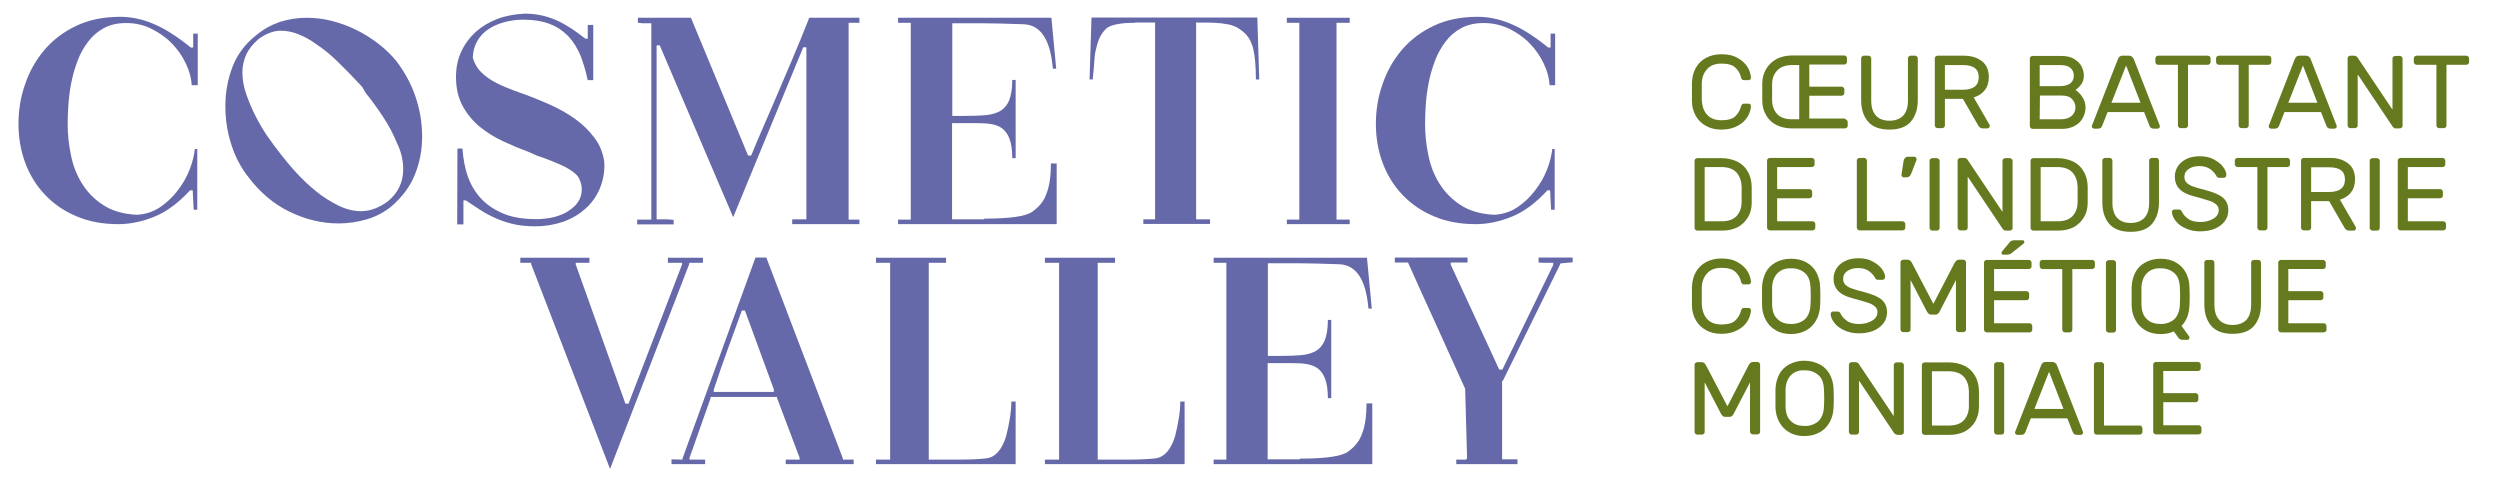 <?xml version="1.0" encoding="utf-8"?>
<!-- Generator: Adobe Illustrator 27.2.0, SVG Export Plug-In . SVG Version: 6.00 Build 0)  -->
<svg version="1.1" id="Calque_1" xmlns="http://www.w3.org/2000/svg" xmlns:xlink="http://www.w3.org/1999/xlink" x="0px" y="0px"
	 viewBox="0 0 1041.7 202" style="enable-background:new 0 0 1041.7 202;" xml:space="preserve">
<style type="text/css">
	.st0{enable-background:new    ;}
	.st1{fill:#657A1F;}
	.st2{clip-path:url(#SVGID_00000147938650490328490090000016932300374028978818_);}
	.st3{fill:#6669A9;}
	.st4{clip-path:url(#SVGID_00000081630568999199621100000009032721403566272408_);}
</style>
<g class="st0">
	<path class="st1" d="M711.4,47.9c1.4,1.5,3.4,2.2,5.9,2.2c2.6,0,4.5-0.5,5.7-1.6c1.2-1.1,2-2.5,2.5-4.3c0.1-0.3,0.2-0.5,0.4-0.7
		c0.2-0.2,0.5-0.3,0.7-0.3h2c0.3,0,0.5,0.1,0.7,0.3c0.2,0.2,0.3,0.4,0.3,0.7c-0.1,1.4-0.5,2.9-1.4,4.4s-2.2,2.8-4.1,3.8
		c-1.8,1-4.1,1.6-6.8,1.6c-2.5,0-4.6-0.5-6.4-1.5c-1.8-1-3.3-2.4-4.3-4.2c-1-1.8-1.6-3.8-1.6-6.1c0-0.9,0-2.2,0-3.9c0-1.7,0-3,0-3.9
		c0.1-2.3,0.6-4.3,1.6-6.1c1-1.8,2.4-3.2,4.3-4.2c1.8-1,4-1.5,6.4-1.5c2.7,0,5,0.5,6.8,1.6c1.8,1,3.2,2.3,4.1,3.8s1.3,3,1.4,4.4
		c0,0.3-0.1,0.5-0.3,0.7c-0.2,0.2-0.4,0.3-0.7,0.3h-2c-0.3,0-0.5-0.1-0.7-0.3c-0.2-0.2-0.4-0.4-0.4-0.7c-0.4-1.7-1.2-3.2-2.5-4.3
		c-1.2-1.1-3.1-1.6-5.7-1.6c-2.5,0-4.5,0.7-5.9,2.2s-2.2,3.4-2.3,5.9c0,0.9,0,2.1,0,3.6s0,2.8,0,3.6C709.3,44.5,710,46.4,711.4,47.9
		z"/>
	<path class="st1" d="M769.5,50c0.2,0.2,0.4,0.5,0.4,0.8v1.6c0,0.3-0.1,0.6-0.4,0.8c-0.2,0.2-0.5,0.3-0.8,0.3h-22.1
		c-2.4,0-4.5-0.5-6.4-1.4c-1.8-0.9-3.3-2.3-4.3-4.1c-1.1-1.8-1.6-3.9-1.6-6.3v-3.4v-3.4c0-2.4,0.6-4.5,1.7-6.3s2.6-3.1,4.4-4.1
		c1.9-0.9,4-1.4,6.5-1.4h21.5c0.3,0,0.6,0.1,0.8,0.3c0.2,0.2,0.4,0.5,0.4,0.8v1.6c0,0.3-0.1,0.6-0.4,0.8c-0.2,0.2-0.5,0.3-0.8,0.3
		h-14.5v9.2h13.4c0.3,0,0.6,0.1,0.8,0.3c0.2,0.2,0.4,0.5,0.4,0.8v1.6c0,0.3-0.1,0.6-0.4,0.8s-0.5,0.3-0.8,0.3h-13.4v9.5h14.7
		C769,49.7,769.3,49.8,769.5,50z M740.4,47.4c1.3,1.5,3.4,2.3,6.3,2.3h3V27.1h-2.8c-2.9,0-5.1,0.8-6.4,2.3c-1.4,1.5-2.1,3.4-2.1,5.8
		v3.2v3.2C738.4,44,739.1,45.9,740.4,47.4z"/>
	<path class="st1" d="M798.7,23.5c0.2,0.2,0.4,0.5,0.4,0.8v17.4c0,3.8-1,6.7-2.9,9c-1.9,2.2-4.9,3.3-8.9,3.3s-7-1.1-8.9-3.3
		c-1.9-2.2-2.9-5.2-2.9-9V24.3c0-0.3,0.1-0.6,0.4-0.8c0.2-0.2,0.5-0.3,0.8-0.3h1.8c0.3,0,0.6,0.1,0.8,0.3c0.2,0.2,0.4,0.5,0.4,0.8
		v17.6c0,2.8,0.7,4.9,2,6.3c1.3,1.4,3.2,2.1,5.6,2.1s4.3-0.7,5.7-2.1c1.3-1.4,2-3.5,2-6.3V24.3c0-0.3,0.1-0.6,0.4-0.8
		c0.2-0.2,0.5-0.3,0.8-0.3h1.8C798.2,23.2,798.4,23.3,798.7,23.5z"/>
	<path class="st1" d="M825.7,25.4c2,1.5,3,3.7,3,6.7c0,2.3-0.6,4.1-1.7,5.5s-2.7,2.4-4.6,3L829,52c0.1,0.2,0.1,0.3,0.1,0.5
		c0,0.3-0.1,0.5-0.3,0.7c-0.2,0.2-0.4,0.3-0.7,0.3h-1.9c-0.8,0-1.4-0.4-1.9-1.2l-6.4-11.1h-7.5v11.1c0,0.3-0.1,0.6-0.4,0.8
		c-0.2,0.2-0.5,0.3-0.8,0.3h-1.8c-0.3,0-0.6-0.1-0.8-0.3c-0.2-0.2-0.4-0.5-0.4-0.8v-28c0-0.3,0.1-0.6,0.4-0.8
		c0.2-0.2,0.5-0.3,0.8-0.3H818C821.2,23.2,823.7,23.9,825.7,25.4z M817.9,37.4c4.4,0,6.6-1.8,6.6-5.2c0-1.8-0.6-3.1-1.7-3.9
		c-1.1-0.8-2.8-1.2-5-1.2h-7.4v10.3L817.9,37.4L817.9,37.4z"/>
</g>
<g class="st0">
	<path class="st1" d="M845.8,24.4c0-0.3,0.1-0.6,0.4-0.8c0.2-0.2,0.5-0.3,0.8-0.3h11.7c2.3,0,4.2,0.4,5.6,1.3s2.5,1.9,3.1,3.2
		c0.6,1.2,0.9,2.5,0.9,3.6c0,1.6-0.4,2.9-1.2,3.9c-0.8,1-1.6,1.7-2.3,2.2c1.2,0.8,2.2,1.8,3,3.1s1.2,2.7,1.2,4.2s-0.4,2.9-1.1,4.3
		s-1.8,2.4-3.3,3.3c-1.5,0.8-3.2,1.3-5.2,1.3H847c-0.3,0-0.6-0.1-0.8-0.3c-0.2-0.2-0.4-0.5-0.4-0.8L845.8,24.4L845.8,24.4z
		 M849.9,35.9h8.3c1.9,0,3.4-0.4,4.4-1.1c1-0.8,1.5-1.8,1.5-3.3c0-1.4-0.5-2.5-1.5-3.3s-2.5-1.1-4.4-1.1h-8.3L849.9,35.9L849.9,35.9
		z M849.9,49.7h8.9c1.9,0,3.3-0.5,4.4-1.4c1-0.9,1.6-2.1,1.6-3.5s-0.5-2.6-1.5-3.6s-2.5-1.4-4.4-1.4H850L849.9,49.7L849.9,49.7z"/>
</g>
<g class="st0">
	<path class="st1" d="M878.2,46.7l-2.3,5.8c-0.3,0.7-0.8,1.1-1.7,1.1h-1.6c-0.3,0-0.5-0.1-0.7-0.3c-0.2-0.2-0.3-0.4-0.3-0.7
		c0-0.1,0.1-0.3,0.2-0.6l10.7-27.4c0.4-1,1-1.4,2-1.4h2.6c0.9,0,1.6,0.5,2,1.4L899.8,52c0.1,0.3,0.2,0.5,0.2,0.6
		c0,0.3-0.1,0.5-0.3,0.7c-0.2,0.2-0.4,0.3-0.7,0.3h-1.6c-0.9,0-1.4-0.4-1.7-1.1l-2.3-5.8H878.2z M891.9,42.8l-6-15.5l-6.1,15.5
		H891.9z"/>
</g>
<g class="st0">
	<path class="st1" d="M920.7,23.5c0.2,0.2,0.4,0.5,0.4,0.8v1.6c0,0.3-0.1,0.6-0.4,0.8c-0.2,0.2-0.5,0.3-0.8,0.3h-8.2v25.3
		c0,0.3-0.1,0.6-0.4,0.8c-0.2,0.2-0.5,0.3-0.8,0.3h-1.8c-0.3,0-0.6-0.1-0.8-0.3c-0.2-0.2-0.4-0.5-0.4-0.8V27h-8.2
		c-0.3,0-0.6-0.1-0.8-0.3c-0.2-0.2-0.4-0.5-0.4-0.8v-1.6c0-0.3,0.1-0.6,0.4-0.8c0.2-0.2,0.5-0.3,0.8-0.3h20.6
		C920.2,23.2,920.4,23.3,920.7,23.5z"/>
</g>
<g class="st0">
	<path class="st1" d="M946,23.5c0.2,0.2,0.4,0.5,0.4,0.8v1.6c0,0.3-0.1,0.6-0.4,0.8c-0.2,0.2-0.5,0.3-0.8,0.3H937v25.3
		c0,0.3-0.1,0.6-0.4,0.8c-0.2,0.2-0.5,0.3-0.8,0.3H934c-0.3,0-0.6-0.1-0.8-0.3c-0.2-0.2-0.4-0.5-0.4-0.8V27h-8.2
		c-0.3,0-0.6-0.1-0.8-0.3c-0.2-0.2-0.4-0.5-0.4-0.8v-1.6c0-0.3,0.1-0.6,0.4-0.8c0.2-0.2,0.5-0.3,0.8-0.3h20.6
		C945.5,23.2,945.8,23.3,946,23.5z"/>
</g>
<g class="st0">
	<path class="st1" d="M951.9,46.7l-2.3,5.8c-0.3,0.7-0.8,1.1-1.7,1.1h-1.6c-0.3,0-0.5-0.1-0.7-0.3c-0.2-0.2-0.3-0.4-0.3-0.7
		c0-0.1,0.1-0.3,0.2-0.6l10.7-27.4c0.4-1,1-1.4,2-1.4h2.6c0.9,0,1.6,0.5,2,1.4L973.5,52c0.1,0.3,0.2,0.5,0.2,0.6
		c0,0.3-0.1,0.5-0.3,0.7c-0.2,0.2-0.4,0.3-0.7,0.3h-1.6c-0.9,0-1.4-0.4-1.7-1.1l-2.3-5.8H951.9z M965.6,42.8l-6-15.5l-6.1,15.5
		H965.6z"/>
	<path class="st1" d="M997.4,53.2c-0.3-0.2-0.5-0.5-0.8-1L982.4,31v21.3c0,0.3-0.1,0.6-0.4,0.8c-0.2,0.2-0.5,0.3-0.8,0.3h-1.8
		c-0.3,0-0.6-0.1-0.8-0.3c-0.2-0.2-0.4-0.5-0.4-0.8v-28c0-0.3,0.1-0.6,0.4-0.8c0.2-0.2,0.5-0.3,0.8-0.3h1.5c0.4,0,0.7,0.1,1,0.3
		c0.3,0.2,0.5,0.5,0.8,1l14.2,21.2V24.4c0-0.3,0.1-0.6,0.4-0.8c0.2-0.2,0.5-0.3,0.8-0.3h1.8c0.3,0,0.6,0.1,0.8,0.3
		c0.2,0.2,0.4,0.5,0.4,0.8v28c0,0.3-0.1,0.6-0.4,0.8c-0.2,0.2-0.5,0.3-0.8,0.3h-1.5C998,53.6,997.7,53.5,997.4,53.2z"/>
	<path class="st1" d="M1028.4,23.5c0.2,0.2,0.4,0.5,0.4,0.8v1.6c0,0.3-0.1,0.6-0.4,0.8c-0.2,0.2-0.5,0.3-0.8,0.3h-8.2v25.3
		c0,0.3-0.1,0.6-0.4,0.8c-0.2,0.2-0.5,0.3-0.8,0.3h-1.8c-0.3,0-0.6-0.1-0.8-0.3c-0.2-0.2-0.4-0.5-0.4-0.8V27h-8.2
		c-0.3,0-0.6-0.1-0.8-0.3c-0.2-0.2-0.4-0.5-0.4-0.8v-1.6c0-0.3,0.1-0.6,0.4-0.8c0.2-0.2,0.5-0.3,0.8-0.3h20.6
		C1027.9,23.2,1028.2,23.3,1028.4,23.5z"/>
</g>
<g class="st0">
	<path class="st1" d="M728.3,90.6c-1.1,1.8-2.5,3.1-4.3,4.1c-1.8,0.9-4,1.4-6.4,1.4h-10.3c-0.3,0-0.6-0.1-0.8-0.3
		c-0.2-0.2-0.4-0.5-0.4-0.8V67c0-0.3,0.1-0.6,0.4-0.8c0.2-0.2,0.5-0.3,0.8-0.3h10c2.4,0,4.6,0.5,6.5,1.4s3.4,2.3,4.4,4.1
		c1.1,1.8,1.6,3.9,1.7,6.3c0,0.9,0,2,0,3.4s0,2.6,0,3.4C729.9,86.7,729.4,88.8,728.3,90.6z M710.3,69.6v22.6h7.1
		c2.9,0,5-0.8,6.3-2.3c1.3-1.5,2-3.4,2-5.8c0-0.9,0-1.9,0-3.2c0-1.3,0-2.3,0-3.2c-0.1-2.3-0.8-4.3-2.1-5.8c-1.4-1.5-3.5-2.3-6.4-2.3
		L710.3,69.6L710.3,69.6z"/>
	<path class="st1" d="M740.5,92.2h14.7c0.3,0,0.6,0.1,0.8,0.3c0.2,0.2,0.4,0.5,0.4,0.8v1.6c0,0.3-0.1,0.6-0.4,0.8
		c-0.2,0.2-0.5,0.3-0.8,0.3h-17.7c-0.3,0-0.6-0.1-0.8-0.3c-0.2-0.2-0.4-0.5-0.4-0.8v-28c0-0.3,0.1-0.6,0.4-0.8
		c0.2-0.2,0.5-0.3,0.8-0.3h17.4c0.3,0,0.6,0.1,0.8,0.3c0.2,0.2,0.4,0.5,0.4,0.8v1.6c0,0.3-0.1,0.6-0.4,0.8c-0.2,0.2-0.5,0.3-0.8,0.3
		h-14.4v9.2h13.4c0.3,0,0.6,0.1,0.8,0.3c0.2,0.2,0.4,0.5,0.4,0.8v1.6c0,0.3-0.1,0.6-0.4,0.8c-0.2,0.2-0.5,0.3-0.8,0.3h-13.4V92.2z"
		/>
</g>
<g class="st0">
	<path class="st1" d="M793.5,92.5c0.2,0.2,0.4,0.5,0.4,0.8v1.6c0,0.3-0.1,0.6-0.4,0.8c-0.2,0.2-0.5,0.3-0.8,0.3h-17.8
		c-0.3,0-0.6-0.1-0.8-0.3c-0.2-0.2-0.4-0.5-0.4-0.8v-28c0-0.3,0.1-0.6,0.4-0.8c0.2-0.2,0.5-0.3,0.8-0.3h1.8c0.3,0,0.6,0.1,0.8,0.3
		c0.2,0.2,0.4,0.5,0.4,0.8v25.3h14.9C793,92.2,793.3,92.3,793.5,92.5z"/>
</g>
<g class="st0">
	<path class="st1" d="M793.8,65.8c0.3-0.3,0.7-0.5,1.3-0.5h2.5c0.3,0,0.5,0.1,0.7,0.3c0.2,0.2,0.3,0.4,0.3,0.7c0,0.1,0,0.2,0,0.3
		l-2.3,5.9c-0.4,0.9-1,1.4-1.9,1.4h-1.1c-0.3,0-0.5-0.1-0.7-0.3c-0.2-0.2-0.3-0.4-0.3-0.7v-0.1l0.9-5.8
		C793.3,66.5,793.5,66.1,793.8,65.8z"/>
	<path class="st1" d="M804.4,95.8c-0.2-0.2-0.4-0.5-0.4-0.8V67c0-0.3,0.1-0.6,0.4-0.8c0.2-0.2,0.5-0.3,0.8-0.3h1.8
		c0.3,0,0.6,0.1,0.8,0.3c0.2,0.2,0.4,0.5,0.4,0.8v28c0,0.3-0.1,0.6-0.4,0.8c-0.2,0.2-0.5,0.3-0.8,0.3h-1.8
		C804.9,96.1,804.6,96,804.4,95.8z"/>
	<path class="st1" d="M834.9,95.8c-0.3-0.2-0.5-0.5-0.8-1l-14.2-21.2v21.3c0,0.3-0.1,0.6-0.4,0.8c-0.2,0.2-0.5,0.3-0.8,0.3h-1.8
		c-0.3,0-0.6-0.1-0.8-0.3c-0.2-0.2-0.4-0.5-0.4-0.8v-28c0-0.3,0.1-0.6,0.4-0.8c0.2-0.2,0.5-0.3,0.8-0.3h1.5c0.4,0,0.7,0.1,1,0.3
		c0.3,0.2,0.5,0.5,0.8,1l14.2,21.2V67c0-0.3,0.1-0.6,0.4-0.8c0.2-0.2,0.5-0.3,0.8-0.3h1.8c0.3,0,0.6,0.1,0.8,0.3
		c0.2,0.2,0.4,0.5,0.4,0.8v28c0,0.3-0.1,0.6-0.4,0.8c-0.2,0.2-0.5,0.3-0.8,0.3h-1.5C835.5,96.1,835.2,96,834.9,95.8z"/>
	<path class="st1" d="M868.3,90.6c-1.1,1.8-2.5,3.1-4.3,4.1c-1.8,0.9-4,1.4-6.4,1.4h-10.3c-0.3,0-0.6-0.1-0.8-0.3
		c-0.2-0.2-0.4-0.5-0.4-0.8V67c0-0.3,0.1-0.6,0.4-0.8c0.2-0.2,0.5-0.3,0.8-0.3h10c2.4,0,4.6,0.5,6.5,1.4s3.4,2.3,4.4,4.1
		c1.1,1.8,1.6,3.9,1.7,6.3c0,0.9,0,2,0,3.4s0,2.6,0,3.4C869.9,86.7,869.4,88.8,868.3,90.6z M850.3,69.6v22.6h7.1
		c2.9,0,5-0.8,6.3-2.3s2-3.4,2-5.8c0-0.9,0-1.9,0-3.2c0-1.3,0-2.3,0-3.2c-0.1-2.3-0.8-4.3-2.1-5.8c-1.4-1.5-3.5-2.3-6.4-2.3
		L850.3,69.6L850.3,69.6z"/>
	<path class="st1" d="M899.2,66.1c0.2,0.2,0.4,0.5,0.4,0.8v17.4c0,3.8-1,6.7-2.9,9c-1.9,2.2-4.9,3.3-8.9,3.3s-7-1.1-8.9-3.3
		c-1.9-2.2-2.9-5.2-2.9-9V66.9c0-0.3,0.1-0.6,0.4-0.8c0.2-0.2,0.5-0.3,0.8-0.3h1.8c0.3,0,0.6,0.1,0.8,0.3c0.2,0.2,0.4,0.5,0.4,0.8
		v17.6c0,2.8,0.7,4.9,2,6.3s3.2,2.1,5.6,2.1s4.3-0.7,5.7-2.1c1.3-1.4,2-3.5,2-6.3V66.9c0-0.3,0.1-0.6,0.4-0.8
		c0.2-0.2,0.5-0.3,0.8-0.3h1.8C898.7,65.7,899,65.8,899.2,66.1z"/>
</g>
<g class="st0">
	<path class="st1" d="M927.3,73.8c-0.2,0.2-0.4,0.3-0.7,0.3h-1.8c-0.4,0-0.6-0.1-0.8-0.2c-0.2-0.1-0.4-0.4-0.6-0.8
		c-0.5-0.9-1.3-1.8-2.4-2.6s-2.7-1.3-4.6-1.3c-1.8,0-3.2,0.4-4.4,1.2c-1.2,0.8-1.8,1.9-1.8,3.3c0,1,0.3,1.8,0.9,2.4s1.5,1.2,2.7,1.6
		s3,1,5.5,1.6c3.3,0.9,5.7,1.9,7.1,3.2s2.1,3,2.1,5.1c0,1.7-0.5,3.3-1.5,4.6c-1,1.3-2.4,2.4-4.1,3.1s-3.8,1.1-6.2,1.1
		c-2.2,0-4.1-0.4-5.9-1.2c-1.8-0.8-3.2-1.8-4.2-3.1c-1-1.3-1.6-2.5-1.6-3.8c0-0.3,0.1-0.5,0.3-0.7c0.2-0.2,0.4-0.3,0.7-0.3h1.8
		c0.3,0,0.6,0.1,0.8,0.2s0.4,0.4,0.6,0.8c0.5,1,1.3,2,2.6,2.9c1.2,0.9,2.9,1.3,5.1,1.3c2.1,0,3.9-0.5,5.4-1.4s2.2-2.1,2.2-3.6
		c0-1-0.4-1.8-1.2-2.4c-0.8-0.7-1.8-1.2-3.2-1.6c-1.3-0.4-3.3-1-5.9-1.7c-2.8-0.7-4.9-1.8-6.1-3.1c-1.3-1.4-1.9-3.1-1.9-5.1
		c0-1.5,0.4-2.9,1.2-4.2c0.8-1.3,2-2.3,3.5-3.1c1.6-0.8,3.5-1.2,5.7-1.2s4.2,0.4,5.8,1.3c1.7,0.9,3,1.9,3.9,3.1s1.4,2.4,1.4,3.4
		C927.6,73.4,927.5,73.6,927.3,73.8z"/>
</g>
<g class="st0">
	<path class="st1" d="M953.8,66.1c0.2,0.2,0.4,0.5,0.4,0.8v1.6c0,0.3-0.1,0.6-0.4,0.8c-0.2,0.2-0.5,0.3-0.8,0.3h-8.2v25.3
		c0,0.3-0.1,0.6-0.4,0.8c-0.2,0.2-0.5,0.3-0.8,0.3h-1.8c-0.3,0-0.6-0.1-0.8-0.3c-0.2-0.2-0.4-0.5-0.4-0.8V69.6h-8.2
		c-0.3,0-0.6-0.1-0.8-0.3c-0.2-0.2-0.4-0.5-0.4-0.8v-1.6c0-0.3,0.1-0.6,0.4-0.8c0.2-0.2,0.5-0.3,0.8-0.3H953
		C953.3,65.7,953.5,65.8,953.8,66.1z"/>
	<path class="st1" d="M978.3,68c2,1.5,3,3.7,3,6.7c0,2.3-0.6,4.1-1.7,5.5s-2.7,2.4-4.6,3l6.6,11.4c0.1,0.2,0.1,0.3,0.1,0.5
		c0,0.3-0.1,0.5-0.3,0.7c-0.2,0.2-0.4,0.3-0.7,0.3h-1.9c-0.8,0-1.4-0.4-1.9-1.2l-6.4-11.1H963v11.1c0,0.3-0.1,0.6-0.4,0.8
		c-0.2,0.2-0.5,0.3-0.8,0.3H960c-0.3,0-0.6-0.1-0.8-0.3c-0.2-0.2-0.4-0.5-0.4-0.8v-28c0-0.3,0.1-0.6,0.4-0.8
		c0.2-0.2,0.5-0.3,0.8-0.3h10.6C973.7,65.7,976.3,66.5,978.3,68z M970.5,80c4.4,0,6.6-1.8,6.6-5.2c0-1.8-0.6-3.1-1.7-3.9
		s-2.8-1.2-5-1.2H963V80H970.5z"/>
	<path class="st1" d="M987.8,95.8c-0.2-0.2-0.4-0.5-0.4-0.8V67c0-0.3,0.1-0.6,0.4-0.8c0.2-0.2,0.5-0.3,0.8-0.3h1.8
		c0.3,0,0.6,0.1,0.8,0.3c0.2,0.2,0.4,0.5,0.4,0.8v28c0,0.3-0.1,0.6-0.4,0.8c-0.2,0.2-0.5,0.3-0.8,0.3h-1.8
		C988.3,96.1,988,96,987.8,95.8z"/>
	<path class="st1" d="M1003.3,92.2h14.7c0.3,0,0.6,0.1,0.8,0.3c0.2,0.2,0.4,0.5,0.4,0.8v1.6c0,0.3-0.1,0.6-0.4,0.8
		c-0.2,0.2-0.5,0.3-0.8,0.3h-17.7c-0.3,0-0.6-0.1-0.8-0.3c-0.2-0.2-0.4-0.5-0.4-0.8v-28c0-0.3,0.1-0.6,0.4-0.8
		c0.2-0.2,0.5-0.3,0.8-0.3h17.4c0.3,0,0.6,0.1,0.8,0.3c0.2,0.2,0.4,0.5,0.4,0.8v1.6c0,0.3-0.1,0.6-0.4,0.8c-0.2,0.2-0.5,0.3-0.8,0.3
		h-14.4v9.2h13.4c0.3,0,0.6,0.1,0.8,0.3c0.2,0.2,0.4,0.5,0.4,0.8v1.6c0,0.3-0.1,0.6-0.4,0.8c-0.2,0.2-0.5,0.3-0.8,0.3h-13.4V92.2z"
		/>
</g>
<g class="st0">
	<path class="st1" d="M711.4,133c1.4,1.5,3.4,2.2,5.9,2.2c2.6,0,4.5-0.5,5.7-1.6c1.2-1.1,2-2.5,2.5-4.3c0.1-0.3,0.2-0.5,0.4-0.7
		c0.2-0.2,0.5-0.3,0.7-0.3h2c0.3,0,0.5,0.1,0.7,0.3c0.2,0.2,0.3,0.4,0.3,0.7c-0.1,1.4-0.5,2.9-1.4,4.4s-2.2,2.8-4.1,3.8
		c-1.8,1-4.1,1.6-6.8,1.6c-2.5,0-4.6-0.5-6.4-1.5c-1.8-1-3.3-2.4-4.3-4.2c-1-1.8-1.6-3.8-1.6-6.1c0-0.9,0-2.2,0-3.9c0-1.7,0-3,0-3.9
		c0.1-2.3,0.6-4.3,1.6-6.1c1-1.8,2.4-3.2,4.3-4.2c1.9-1,4-1.5,6.4-1.5c2.7,0,5,0.5,6.8,1.6c1.8,1,3.2,2.3,4.1,3.8s1.3,3,1.4,4.4
		c0,0.3-0.1,0.5-0.3,0.7c-0.2,0.2-0.4,0.3-0.7,0.3h-2c-0.3,0-0.5-0.1-0.7-0.3c-0.2-0.2-0.4-0.4-0.4-0.7c-0.4-1.7-1.2-3.2-2.5-4.3
		c-1.2-1.1-3.1-1.6-5.7-1.6c-2.5,0-4.5,0.7-5.9,2.2s-2.2,3.4-2.3,5.9c0,0.9,0,2.1,0,3.6s0,2.8,0,3.6
		C709.3,129.5,710,131.5,711.4,133z"/>
	<path class="st1" d="M752.8,109.4c1.8,1,3.2,2.5,4.1,4.2c0.9,1.8,1.5,3.8,1.5,6c0.1,1.7,0.1,3,0.1,3.9s0,2.1-0.1,3.9
		c-0.1,2.2-0.6,4.2-1.6,6s-2.3,3.2-4.1,4.2c-1.8,1-3.9,1.6-6.4,1.6s-4.6-0.5-6.4-1.6c-1.8-1-3.2-2.5-4.1-4.2c-1-1.8-1.5-3.8-1.6-6
		c0-0.9,0-2.2,0-3.9c0-1.7,0-3,0-3.9c0.1-2.2,0.6-4.2,1.5-6s2.3-3.2,4.1-4.2c1.8-1,4-1.6,6.4-1.6S751,108.3,752.8,109.4z
		 M740.7,113.8c-1.4,1.4-2.2,3.4-2.3,6c0,0.9,0,2.1,0,3.6s0,2.8,0,3.6c0.1,2.7,0.8,4.7,2.3,6c1.4,1.4,3.3,2,5.7,2
		c2.3,0,4.2-0.7,5.7-2c1.4-1.4,2.2-3.4,2.3-6c0.1-1.7,0.1-3,0.1-3.6s0-1.9-0.1-3.6c-0.1-2.7-0.8-4.7-2.3-6s-3.3-2-5.7-2
		C744,111.7,742.1,112.4,740.7,113.8z"/>
	<path class="st1" d="M785.1,116.3c-0.2,0.2-0.4,0.3-0.7,0.3h-1.8c-0.4,0-0.6-0.1-0.8-0.2c-0.2-0.1-0.4-0.4-0.6-0.8
		c-0.5-0.9-1.3-1.8-2.4-2.6c-1.2-0.9-2.7-1.3-4.6-1.3c-1.8,0-3.2,0.4-4.4,1.2c-1.2,0.8-1.8,1.9-1.8,3.3c0,1,0.3,1.8,0.9,2.4
		s1.5,1.2,2.7,1.6c1.2,0.4,3,1,5.5,1.6c3.3,0.9,5.7,1.9,7.1,3.2c1.4,1.3,2.1,3,2.1,5.1c0,1.7-0.5,3.3-1.5,4.6
		c-1,1.3-2.4,2.4-4.1,3.1s-3.8,1.1-6.2,1.1c-2.2,0-4.1-0.4-5.9-1.2c-1.8-0.8-3.2-1.8-4.2-3.1c-1-1.3-1.6-2.5-1.6-3.8
		c0-0.3,0.1-0.5,0.3-0.7c0.2-0.2,0.4-0.3,0.7-0.3h1.8c0.3,0,0.6,0.1,0.8,0.2c0.2,0.1,0.4,0.4,0.6,0.8c0.5,1,1.3,2,2.6,2.9
		c1.2,0.9,2.9,1.3,5.1,1.3c2.1,0,3.9-0.5,5.4-1.4s2.2-2.1,2.2-3.6c0-1-0.4-1.8-1.2-2.4c-0.8-0.7-1.8-1.2-3.2-1.6
		c-1.3-0.4-3.3-1-5.9-1.7c-2.8-0.7-4.9-1.8-6.1-3.1c-1.3-1.4-1.9-3.1-1.9-5.1c0-1.5,0.4-2.9,1.2-4.2c0.8-1.3,2-2.3,3.5-3.1
		c1.6-0.8,3.5-1.2,5.7-1.2c2.2,0,4.2,0.4,5.8,1.3c1.7,0.9,3,1.9,3.9,3.1s1.4,2.4,1.4,3.4C785.4,115.9,785.3,116.2,785.1,116.3z"/>
	<path class="st1" d="M814.4,109.6c0.5-0.9,1.1-1.4,1.9-1.4h1.7c0.3,0,0.6,0.1,0.8,0.3c0.2,0.2,0.4,0.5,0.4,0.8v28
		c0,0.3-0.1,0.6-0.4,0.8c-0.2,0.2-0.5,0.3-0.8,0.3h-1.8c-0.3,0-0.6-0.1-0.8-0.3c-0.2-0.2-0.4-0.5-0.4-0.8v-20.6l-6.8,13.1
		c-0.2,0.5-0.5,0.8-0.8,1c-0.3,0.2-0.6,0.3-1,0.3h-1.7c-0.4,0-0.8-0.1-1-0.3c-0.3-0.2-0.5-0.6-0.8-1l-6.8-13.1v20.6
		c0,0.3-0.1,0.6-0.4,0.8c-0.2,0.2-0.5,0.3-0.8,0.3h-1.8c-0.3,0-0.6-0.1-0.8-0.3c-0.2-0.2-0.4-0.5-0.4-0.8v-28c0-0.3,0.1-0.6,0.4-0.8
		s0.5-0.3,0.8-0.3h1.7c0.8,0,1.5,0.5,1.9,1.4l8.9,17L814.4,109.6z"/>
	<path class="st1" d="M830.9,134.7h14.7c0.3,0,0.6,0.1,0.8,0.3c0.2,0.2,0.4,0.5,0.4,0.8v1.6c0,0.3-0.1,0.6-0.4,0.8s-0.5,0.3-0.8,0.3
		h-17.7c-0.3,0-0.6-0.1-0.8-0.3c-0.2-0.2-0.4-0.5-0.4-0.8v-28c0-0.3,0.1-0.6,0.4-0.8s0.5-0.3,0.8-0.3h17.4c0.3,0,0.6,0.1,0.8,0.3
		c0.2,0.2,0.4,0.5,0.4,0.8v1.6c0,0.3-0.1,0.6-0.4,0.8c-0.2,0.2-0.5,0.3-0.8,0.3h-14.4v9.2h13.4c0.3,0,0.6,0.1,0.8,0.3
		c0.2,0.2,0.4,0.5,0.4,0.8v1.6c0,0.3-0.1,0.6-0.4,0.8c-0.2,0.2-0.5,0.3-0.8,0.3h-13.4V134.7z M837.5,100.8l-3.3,4
		c-0.1,0.1-0.2,0.3-0.2,0.6c0,0.5,0.2,0.7,0.7,0.7h1.8c0.4,0,0.7-0.1,1-0.2c0.3-0.1,0.5-0.3,0.9-0.6l4.9-3.9
		c0.1-0.1,0.2-0.3,0.2-0.5c0-0.3-0.1-0.5-0.2-0.6c-0.1-0.2-0.4-0.2-0.6-0.2h-3.5c-0.4,0-0.6,0.1-0.8,0.2
		C838,100.3,837.8,100.5,837.5,100.8z"/>
	<path class="st1" d="M872.5,108.6c0.2,0.2,0.4,0.5,0.4,0.8v1.6c0,0.3-0.1,0.6-0.4,0.8c-0.2,0.2-0.5,0.3-0.8,0.3h-8.2v25.3
		c0,0.3-0.1,0.6-0.4,0.8c-0.2,0.2-0.5,0.3-0.8,0.3h-1.8c-0.3,0-0.6-0.1-0.8-0.3c-0.2-0.2-0.4-0.5-0.4-0.8v-25.3h-8.2
		c-0.3,0-0.6-0.1-0.8-0.3c-0.2-0.2-0.4-0.5-0.4-0.8v-1.6c0-0.3,0.1-0.6,0.4-0.8c0.2-0.2,0.5-0.3,0.8-0.3h20.6
		C872,108.2,872.2,108.4,872.5,108.6z"/>
	<path class="st1" d="M877.9,138.3c-0.2-0.2-0.4-0.5-0.4-0.8v-28c0-0.3,0.1-0.6,0.4-0.8s0.5-0.3,0.8-0.3h1.8c0.3,0,0.6,0.1,0.8,0.3
		c0.2,0.2,0.4,0.5,0.4,0.8v28c0,0.3-0.1,0.6-0.4,0.8c-0.2,0.2-0.5,0.3-0.8,0.3h-1.8C878.5,138.6,878.2,138.5,877.9,138.3z"/>
	<path class="st1" d="M906.7,109.4c1.8,1,3.2,2.5,4.1,4.2c0.9,1.8,1.5,3.8,1.5,6c0.1,1.7,0.1,3,0.1,3.9s0,2.1-0.1,3.9
		c-0.1,1.7-0.4,3.2-0.9,4.7c-0.6,1.4-1.4,2.7-2.4,3.7l3.2,4.4c0.1,0.2,0.1,0.3,0.1,0.4c0,0.3-0.1,0.5-0.2,0.7
		c-0.2,0.2-0.4,0.3-0.6,0.3h-2.1c-0.5,0-0.8-0.1-1.1-0.3c-0.3-0.2-0.5-0.4-0.7-0.7l-1.8-2.5c-1.6,0.7-3.4,1.1-5.5,1.1
		c-2.5,0-4.6-0.5-6.4-1.6c-1.8-1-3.2-2.5-4.1-4.2c-1-1.8-1.5-3.8-1.6-6c0-0.9,0-2.2,0-3.9c0-1.7,0-3,0-3.9c0.1-2.2,0.6-4.2,1.5-6
		s2.3-3.2,4.1-4.2c1.8-1,4-1.6,6.4-1.6S904.9,108.3,906.7,109.4z M894.6,113.8c-1.4,1.4-2.2,3.4-2.3,6c0,0.9,0,2.1,0,3.6
		s0,2.8,0,3.6c0.1,2.7,0.8,4.7,2.3,6c1.4,1.4,3.3,2,5.7,2c2.3,0,4.2-0.7,5.7-2c1.4-1.4,2.2-3.4,2.3-6c0.1-1.7,0.1-3,0.1-3.6
		s0-1.9-0.1-3.6c-0.1-2.7-0.8-4.7-2.3-6s-3.3-2-5.7-2C897.9,111.7,896,112.4,894.6,113.8z"/>
	<path class="st1" d="M941.7,108.6c0.2,0.2,0.4,0.5,0.4,0.8v17.4c0,3.8-1,6.7-2.9,9c-1.9,2.2-4.9,3.3-8.9,3.3s-7-1.1-8.9-3.3
		c-1.9-2.2-2.9-5.2-2.9-9v-17.4c0-0.3,0.1-0.6,0.4-0.8c0.2-0.2,0.5-0.3,0.8-0.3h1.8c0.3,0,0.6,0.1,0.8,0.3c0.2,0.2,0.4,0.5,0.4,0.8
		V127c0,2.8,0.7,4.9,2,6.3s3.2,2.1,5.6,2.1s4.3-0.7,5.7-2.1c1.3-1.4,2-3.5,2-6.3v-17.6c0-0.3,0.1-0.6,0.4-0.8
		c0.2-0.2,0.5-0.3,0.8-0.3h1.8C941.2,108.2,941.5,108.4,941.7,108.6z"/>
	<path class="st1" d="M953.5,134.7h14.7c0.3,0,0.6,0.1,0.8,0.3s0.4,0.5,0.4,0.8v1.6c0,0.3-0.1,0.6-0.4,0.8s-0.5,0.3-0.8,0.3h-17.7
		c-0.3,0-0.6-0.1-0.8-0.3s-0.4-0.5-0.4-0.8v-28c0-0.3,0.1-0.6,0.4-0.8s0.5-0.3,0.8-0.3h17.4c0.3,0,0.6,0.1,0.8,0.3s0.4,0.5,0.4,0.8
		v1.6c0,0.3-0.1,0.6-0.4,0.8c-0.2,0.2-0.5,0.3-0.8,0.3h-14.4v9.2h13.4c0.3,0,0.6,0.1,0.8,0.3c0.2,0.2,0.4,0.5,0.4,0.8v1.6
		c0,0.3-0.1,0.6-0.4,0.8c-0.2,0.2-0.5,0.3-0.8,0.3h-13.4V134.7z"/>
</g>
<g class="st0">
	<path class="st1" d="M728.6,152.2c0.5-0.9,1.1-1.4,1.9-1.4h1.7c0.3,0,0.6,0.1,0.8,0.3c0.2,0.2,0.4,0.5,0.4,0.8v28
		c0,0.3-0.1,0.6-0.4,0.8c-0.2,0.2-0.5,0.3-0.8,0.3h-1.8c-0.3,0-0.6-0.1-0.8-0.3c-0.2-0.2-0.4-0.5-0.4-0.8v-20.6l-6.8,13.1
		c-0.2,0.5-0.5,0.8-0.8,1c-0.3,0.2-0.6,0.3-1,0.3h-1.7c-0.4,0-0.8-0.1-1-0.3c-0.3-0.2-0.5-0.6-0.8-1l-6.8-13.1V180
		c0,0.3-0.1,0.6-0.4,0.8c-0.2,0.2-0.5,0.3-0.8,0.3h-1.8c-0.3,0-0.6-0.1-0.8-0.3c-0.2-0.2-0.4-0.5-0.4-0.8v-28c0-0.3,0.1-0.6,0.4-0.8
		s0.5-0.3,0.8-0.3h1.7c0.8,0,1.5,0.5,1.9,1.4l8.9,17L728.6,152.2z"/>
	<path class="st1" d="M758.4,151.9c1.8,1,3.2,2.5,4.1,4.2c0.9,1.8,1.5,3.8,1.5,6c0.1,1.7,0.1,3,0.1,3.9s0,2.1-0.1,3.9
		c-0.1,2.2-0.6,4.2-1.6,6s-2.3,3.2-4.1,4.2c-1.8,1-3.9,1.6-6.4,1.6s-4.6-0.5-6.4-1.6c-1.8-1-3.2-2.5-4.1-4.2c-1-1.8-1.5-3.8-1.6-6
		c0-0.9,0-2.2,0-3.9c0-1.7,0-3,0-3.9c0.1-2.2,0.6-4.2,1.5-6s2.3-3.2,4.1-4.2c1.8-1,4-1.6,6.4-1.6S756.5,150.9,758.4,151.9z
		 M746.3,156.3c-1.4,1.4-2.2,3.4-2.3,6c0,0.9,0,2.1,0,3.6s0,2.8,0,3.6c0.1,2.7,0.8,4.7,2.3,6c1.4,1.4,3.3,2,5.7,2
		c2.3,0,4.2-0.7,5.7-2c1.4-1.4,2.2-3.4,2.3-6c0.1-1.7,0.1-3,0.1-3.6s0-1.9-0.1-3.6c-0.1-2.7-0.8-4.7-2.3-6s-3.3-2-5.7-2
		C749.6,154.2,747.7,154.9,746.3,156.3z"/>
	<path class="st1" d="M789.6,180.8c-0.3-0.2-0.5-0.5-0.8-1l-14.2-21.2V180c0,0.3-0.1,0.6-0.4,0.8c-0.2,0.2-0.5,0.3-0.8,0.3h-1.8
		c-0.3,0-0.6-0.1-0.8-0.3c-0.2-0.2-0.4-0.5-0.4-0.8v-28c0-0.3,0.1-0.6,0.4-0.8s0.5-0.3,0.8-0.3h1.5c0.4,0,0.7,0.1,1,0.3
		c0.3,0.2,0.5,0.5,0.8,1l14.2,21.2v-21.3c0-0.3,0.1-0.6,0.4-0.8c0.2-0.2,0.5-0.3,0.8-0.3h1.8c0.3,0,0.6,0.1,0.8,0.3
		c0.2,0.2,0.4,0.5,0.4,0.8v28c0,0.3-0.1,0.6-0.4,0.8c-0.2,0.2-0.5,0.3-0.8,0.3h-1.5C790.2,181.1,789.9,181,789.6,180.8z"/>
	<path class="st1" d="M823,175.7c-1.1,1.8-2.5,3.1-4.3,4.1c-1.8,0.9-4,1.4-6.4,1.4H802c-0.3,0-0.6-0.1-0.8-0.3
		c-0.2-0.2-0.4-0.5-0.4-0.8v-28c0-0.3,0.1-0.6,0.4-0.8s0.5-0.3,0.8-0.3h10c2.4,0,4.6,0.5,6.5,1.4s3.4,2.3,4.4,4.1
		c1.1,1.8,1.6,3.9,1.7,6.3c0,0.9,0,2,0,3.4s0,2.6,0,3.4C824.6,171.8,824,173.9,823,175.7z M805,154.7v22.6h7.1c2.9,0,5-0.8,6.3-2.3
		c1.3-1.5,2-3.4,2-5.8c0-0.9,0-1.9,0-3.2c0-1.3,0-2.3,0-3.2c-0.1-2.3-0.8-4.3-2.1-5.8c-1.4-1.5-3.5-2.3-6.4-2.3L805,154.7L805,154.7
		z"/>
	<path class="st1" d="M831.3,180.8c-0.2-0.2-0.4-0.5-0.4-0.8v-28c0-0.3,0.1-0.6,0.4-0.8s0.5-0.3,0.8-0.3h1.8c0.3,0,0.6,0.1,0.8,0.3
		c0.2,0.2,0.4,0.5,0.4,0.8v28c0,0.3-0.1,0.6-0.4,0.8c-0.2,0.2-0.5,0.3-0.8,0.3h-1.8C831.8,181.1,831.6,181,831.3,180.8z"/>
	<path class="st1" d="M846.2,174.3l-2.3,5.8c-0.3,0.7-0.8,1.1-1.7,1.1h-1.6c-0.3,0-0.5-0.1-0.7-0.3c-0.2-0.2-0.3-0.4-0.3-0.7
		c0-0.1,0.1-0.3,0.2-0.6l10.7-27.4c0.4-1,1-1.4,2-1.4h2.6c0.9,0,1.6,0.5,2,1.4l10.7,27.4c0.1,0.3,0.2,0.5,0.2,0.6
		c0,0.3-0.1,0.5-0.3,0.7c-0.2,0.2-0.4,0.3-0.7,0.3h-1.6c-0.9,0-1.4-0.4-1.7-1.1l-2.3-5.8H846.2z M859.8,170.4l-6-15.5l-6.1,15.5
		H859.8z"/>
	<path class="st1" d="M892.3,177.6c0.2,0.2,0.4,0.5,0.4,0.8v1.6c0,0.3-0.1,0.6-0.4,0.8c-0.2,0.2-0.5,0.3-0.8,0.3h-17.8
		c-0.3,0-0.6-0.1-0.8-0.3s-0.4-0.5-0.4-0.8v-28c0-0.3,0.1-0.6,0.4-0.8s0.5-0.3,0.8-0.3h1.8c0.3,0,0.6,0.1,0.8,0.3
		c0.2,0.2,0.4,0.5,0.4,0.8v25.3h14.9C891.8,177.2,892.1,177.4,892.3,177.6z"/>
	<path class="st1" d="M901.4,177.2h14.7c0.3,0,0.6,0.1,0.8,0.3s0.4,0.5,0.4,0.8v1.6c0,0.3-0.1,0.6-0.4,0.8s-0.5,0.3-0.8,0.3h-17.7
		c-0.3,0-0.6-0.1-0.8-0.3s-0.4-0.5-0.4-0.8v-28c0-0.3,0.1-0.6,0.4-0.8s0.5-0.3,0.8-0.3h17.4c0.3,0,0.6,0.1,0.8,0.3s0.4,0.5,0.4,0.8
		v1.6c0,0.3-0.1,0.6-0.4,0.8c-0.2,0.2-0.5,0.3-0.8,0.3h-14.4v9.2h13.4c0.3,0,0.6,0.1,0.8,0.3c0.2,0.2,0.4,0.5,0.4,0.8v1.6
		c0,0.3-0.1,0.6-0.4,0.8c-0.2,0.2-0.5,0.3-0.8,0.3h-13.4V177.2z"/>
</g>
<g>
	<g>
		<defs>
			<rect id="SVGID_1_" width="1041.7" height="202"/>
		</defs>
		<clipPath id="SVGID_00000157292946981949810340000005650012730597554339_">
			<use xlink:href="#SVGID_1_"  style="overflow:visible;"/>
		</clipPath>
		<g style="clip-path:url(#SVGID_00000157292946981949810340000005650012730597554339_);">
			<g class="st0">
				<path class="st3" d="M52.6,9.6c-3.6,0-6.7,0.7-9.3,2.1s-4.8,3.3-6.6,5.7c-1.8,2.4-3.3,5-4.4,8c-1.1,2.9-2,6-2.6,9.1
					s-1,6.2-1.2,9.1c-0.2,3-0.3,5.6-0.3,8c0,4.2,0.4,8.4,1.3,12.7c0.8,4.3,2.3,8.3,4.5,11.9s5.1,6.7,8.8,9.1
					c3.7,2.5,8.4,3.9,14.2,4.2c3.5-0.2,6.7-1.2,9.6-3.1c2.8-1.9,5.3-4.2,7.4-7c2.1-2.7,3.8-5.6,5-8.7s1.9-5.9,2.2-8.6h1v25.3h-1.5
					l-0.4-8.1h-1.1c-4.8,5.2-9.7,8.9-14.9,11s-10.2,3.1-15,3.1c-6.5,0-12.4-1.1-17.5-3.3c-5.2-2.2-9.5-5.2-13.1-9s-6.3-8.2-8.2-13.3
					c-1.9-5.1-2.8-10.5-2.8-16.2S8.6,40.3,10.5,35c1.8-5.3,4.5-10.1,8.1-14.3c3.6-4.2,8-7.5,13.3-10S43.3,7,50.1,7
					c4.4,0,8.9,0.9,13.5,2.8c4.7,1.9,10,5.2,15.9,10h1V14h1.9v21.5h-2.5c-0.2-3-1-6-2.5-9.1s-3.4-5.9-5.8-8.3
					c-2.4-2.5-5.3-4.5-8.5-6.1S56.4,9.6,52.6,9.6z"/>
			</g>
		</g>
	</g>
</g>
<g class="st0">
	<path class="st3" d="M106.6,14.8c3.2-2.7,6.6-4.5,10.1-5.7c3.6-1.1,7.2-1.7,11-1.7c3.5,0,7,0.4,10.5,1.3s6.9,2.1,10.1,3.7
		c3.3,1.6,6.3,3.5,9.2,5.7c2.9,2.2,5.5,4.7,7.7,7.4c3.4,4.5,6.1,9.4,7.9,14.7c1.8,5.3,2.8,10.9,2.8,16.7c0,5.6-1,10.8-3,15.8
		s-5.3,9.4-9.8,13.3c-3.1,2.5-6.5,4.3-10.3,5.4s-7.7,1.7-11.7,1.7c-7.1,0-14-1.7-20.7-5c-3.2-1.6-6.2-3.5-9-5.9s-5.3-5-7.5-7.9
		c-3.2-3.9-5.7-8.5-7.4-13.7S93.9,50,93.9,44.3c0-5.8,1-11.3,3-16.5C98.9,22.6,102.2,18.3,106.6,14.8z M107.7,16.3
		c-2.3,2-4,4.1-5.1,6.4c-1,2.3-1.6,4.8-1.6,7.4c0,2.9,0.5,6,1.6,9.1c1.1,3.2,2.4,6.3,4,9.4s3.3,6,5.2,8.7c1.9,2.7,3.7,5.1,5.3,7.1
		c1.8,2.3,3.9,4.9,6.4,7.6s5.2,5.3,8.2,7.7c2.9,2.4,6,4.3,9.2,5.9s6.4,2.4,9.6,2.4c1.9,0,3.8-0.4,5.7-1.1c1.8-0.7,3.7-1.7,5.5-3.1
		c4.2-3.5,6.3-7.9,6.3-13.2c0-3.7-0.8-7.3-2.5-10.8c-1.6-3.9-3.6-7.7-6-11.3c-2.4-3.6-4.7-6.8-7-9.6l-1.6-2.7l-2.9-3.1
		c-2.2-2.3-4.6-4.8-7.4-7.5c-2.7-2.7-5.7-5.1-9-7.3c-2.3-1.7-4.7-3-7.2-4c-2.4-1-4.9-1.5-7.5-1.5C114,12.8,110.8,14,107.7,16.3z"/>
	<path class="st3" d="M251.8,67.6c0.2,4.1-0.5,7.7-1.9,11s-3.4,6.1-6,8.4s-5.6,4.1-9.2,5.4c-3.6,1.2-7.5,1.9-11.8,1.9
		c-3.3,0-6.2-0.3-8.9-0.9c-2.7-0.6-5.2-1.5-7.5-2.5s-4.5-2.2-6.5-3.5s-4-2.6-5.9-3.9h-1v10h-2.6l0.1-31.6h2.1
		c0.3,4.2,1,8.2,2.3,11.8c1.3,3.6,3.2,6.7,5.7,9.3c2.5,2.6,5.6,4.6,9.3,6.1c3.7,1.5,8.2,2.2,13.4,2.2c2.8,0,5.3-0.3,7.6-0.9
		c2.3-0.6,4.3-1.4,6-2.6c1.7-1.1,3.1-2.4,4-3.9c1-1.5,1.4-3.2,1.4-5.1c0-1.3-0.3-2.6-0.8-3.7c-0.3-1-1-2-2.1-2.9
		c-1.1-1-2.5-1.8-4.1-2.7c-1.6-0.8-3.5-1.6-5.5-2.4s-4.1-1.6-6.3-2.3l-3.1-1.4c-3.5-1.3-7.1-2.8-10.8-4.5c-3.6-1.7-6.9-3.7-9.8-6.1
		s-5.3-5.3-7.1-8.6c-1.8-3.3-2.8-7.3-2.8-12.1c0-3.9,0.7-7.4,2.2-10.6s3.5-5.9,6-8.2c2.6-2.3,5.6-4.1,9-5.4s7.2-2,11.2-2.2
		c3.9-0.1,7.9,0.6,11.9,2.1s8.5,4.3,13.6,8.3h1v-5.7h2.3v23h-2.3c-0.8-3.7-1.8-7.1-3-10.2c-1.3-3.1-2.9-5.7-5-8
		c-2.1-2.2-4.7-4-7.8-5.2c-3.1-1.2-6.8-1.8-11.2-1.8c-2.9,0-5.5,0.4-8,1.1s-4.7,1.7-6.6,3s-3.4,3-4.5,4.9c-1.1,2-1.7,4.2-1.8,6.8
		c0.5,1.9,1.4,3.6,2.6,5.1c1.3,1.5,2.8,2.8,4.7,4c1.9,1.2,4,2.3,6.3,3.2c2.3,1,4.8,1.9,7.4,2.8l1.9,0.7c3.1,1.2,6.4,2.5,9.9,4.1
		s6.8,3.5,9.9,5.7s5.7,4.8,7.9,7.7C250,60.4,251.3,63.8,251.8,67.6z"/>
	<path class="st3" d="M358.1,9.5h-4.5v82h4.5v1.9h-28v-2h5.9V19.7h-1.3l-29.2,70.8l-30.6-71.6h-1.3v72.5h3.9c0.7,0,1.2,0,1.6,0.1
		c0.4,0,0.9,0.1,1.6,0.1v1.9h-15.2v-2h5.9V9.7h-3.3c-0.4,0-0.8,0-1.1-0.1c-0.3,0-0.7-0.1-1.2-0.1V7.4h22.1l23.8,57.4h1.3
		c1.5-3.7,3.1-7.4,4.7-11.1s3.2-7.3,4.8-11.1c2.5-5.9,5-11.8,7.5-17.6c2.5-5.9,4.9-11.7,7.2-17.6h20.9V9.5z"/>
	<path class="st3" d="M410.1,91.1c11,0,17.7-1,20.2-3c2.8-2,4.7-4.4,5.7-7.3c1.3-3.2,1.9-7.5,1.9-12.7h2.4v25.3h-66.1v-1.9h5.3v-82
		h-5.3V7.4h63.9l2,21.2h-1.4c-1-12.1-5.1-18.3-12.3-18.5c-6.5-0.2-11.9-0.4-16.3-0.4h-13.3v38.6h5c3.4,0,6.3-0.1,8.7-0.3
		c2.5-0.2,4.5-0.8,6.2-1.7c1.7-1,2.9-2.4,3.8-4.5c0.8-2,1.3-4.9,1.3-8.5h1.4v32.6h-1.4c0-3.3-0.4-6-1.1-7.9c-0.7-1.9-1.7-3.4-3-4.4
		s-2.9-1.6-4.7-1.9s-3.9-0.4-6.2-0.4h-10.1v40.1h13.4V91.1z"/>
</g>
<g class="st0">
	<path class="st3" d="M472.9,9.5c-5.6,0-9.5,0.7-11.6,2.1c-0.8,0.7-1.7,1.7-2.5,3s-1.4,3-1.9,5c-0.4,1.4-0.7,2.9-0.8,4.5
		s-0.3,3.3-0.4,5l-0.4,4H454l0.8-25.8h69.1l0.8,25.8h-1.4c0-5.5-0.4-9.7-1.1-12.8c-0.8-3-2.1-5.3-4-6.9c-0.9-0.8-1.9-1.5-3-2.1
		c-1.1-0.5-2.4-1-3.8-1.2c-1.5-0.3-3.2-0.5-5.2-0.6s-4.4-0.1-7.2-0.1h-0.6v82h5.8v1.9h-27.8v-1.9h4.9v-82h-8.4V9.5z"/>
</g>
<g class="st0">
	<path class="st3" d="M536.2,7.4h26.2v2.1h-5.5v82h5.5v1.9h-26.2v-1.9h5.2v-82h-5.2V7.4z"/>
</g>
<g class="st0">
	<path class="st3" d="M618.2,9.6c-3.6,0-6.7,0.7-9.3,2.1s-4.8,3.3-6.6,5.7c-1.8,2.4-3.3,5-4.4,8c-1.1,2.9-2,6-2.6,9.1
		s-1,6.2-1.2,9.1c-0.2,3-0.3,5.6-0.3,8c0,4.2,0.4,8.4,1.3,12.7c0.8,4.3,2.3,8.3,4.5,11.9c2.2,3.6,5.1,6.7,8.8,9.1
		c3.7,2.5,8.4,3.9,14.2,4.2c3.5-0.2,6.7-1.2,9.6-3.1c2.8-1.9,5.3-4.2,7.4-7c2.1-2.7,3.8-5.6,5-8.7c1.2-3.1,1.9-5.9,2.2-8.6h1v25.3
		h-1.5l-0.4-8.1h-1.1c-4.8,5.2-9.7,8.9-14.9,11c-5.2,2.1-10.2,3.1-15,3.1c-6.5,0-12.4-1.1-17.5-3.3c-5.2-2.2-9.5-5.2-13.1-9
		s-6.3-8.2-8.2-13.3c-1.9-5.1-2.8-10.5-2.8-16.2s0.9-11.3,2.8-16.6c1.8-5.3,4.5-10.1,8.1-14.3c3.6-4.2,8-7.5,13.3-10
		c5.3-2.5,11.4-3.7,18.2-3.7c4.4,0,8.9,0.9,13.5,2.8c4.7,1.9,10,5.2,15.9,10h1V14h1.9v21.5h-2.3c-0.2-3-1-6-2.5-9.1
		s-3.4-5.9-5.8-8.3c-2.4-2.5-5.3-4.5-8.5-6.1C625.5,10.4,622,9.6,618.2,9.6z"/>
</g>
<g>
	<g>
		<defs>
			<rect id="SVGID_00000160906980362797115530000004427994427993504664_" width="1041.7" height="202"/>
		</defs>
		<clipPath id="SVGID_00000021837110952350716340000012029643067181438614_">
			<use xlink:href="#SVGID_00000160906980362797115530000004427994427993504664_"  style="overflow:visible;"/>
		</clipPath>
		<g style="clip-path:url(#SVGID_00000021837110952350716340000012029643067181438614_);">
			<g class="st0">
				<path class="st3" d="M254.2,195.4L221.3,110v-0.5h-4.5v-2.1h28.8v2.1h-5.7v0.7l20.7,58h1.3l22.3-58v-0.7h-5.9v-2.1h14.6v2.1
					h-5.7v0.5L254.2,195.4z"/>
			</g>
			<g class="st0">
				<path class="st3" d="M355.9,193.4h-28.5v-1.9h5.8v-0.7l-9.4-24.9v-0.5h-27.7v0.5l-8.8,24.9v0.7h6.5v1.9h-14v-2l4,0.1h0.6V191
					l30.4-83.7h4.5l31.9,83.7v0.5h4.5v1.9H355.9z M322.5,162.4l-12.1-33h-1.3c-2,5.5-4,11-6,16.5s-3.9,11-5.7,16.5v0.9h25v-0.9
					H322.5z"/>
			</g>
			<g class="st0">
				<path class="st3" d="M423.2,167.4v26H365v-1.9h5.9v-82H365v-2.1h29.2v2.1H387v82h11.6c2.4,0,4.7,0,6.8-0.1s3.9-0.2,5.5-0.4
					c3.7-0.4,6.5-3.4,8.3-9.1c0.7-2.7,1.2-5.2,1.6-7.7c0.4-2.4,0.6-4.8,0.6-6.9h1.8V167.4z"/>
			</g>
			<g class="st0">
				<path class="st3" d="M493.6,167.4v26h-58.2v-1.9h5.9v-82h-5.9v-2.1h29.2v2.1h-7.2v82H469c2.4,0,4.7,0,6.8-0.1s3.9-0.2,5.5-0.4
					c3.7-0.4,6.5-3.4,8.3-9.1c0.7-2.7,1.2-5.2,1.6-7.7c0.4-2.4,0.6-4.8,0.6-6.9h1.8V167.4z"/>
			</g>
			<g class="st0">
				<path class="st3" d="M541.6,191.1c11,0,17.7-1,20.2-3c2.8-2,4.7-4.4,5.7-7.3c1.3-3.2,1.9-7.5,1.9-12.7h2.4v25.3h-66.1v-1.9h5.3
					v-82h-5.3v-2.1h63.9l2,21.2h-1.4c-1-12.1-5.1-18.3-12.3-18.5c-6.5-0.2-11.9-0.4-16.3-0.4h-13.3v38.6h5c3.4,0,6.3-0.1,8.7-0.3
					c2.5-0.2,4.5-0.8,6.2-1.7c1.7-1,2.9-2.4,3.8-4.5c0.8-2,1.3-4.9,1.3-8.5h1.4v32.6h-1.4c0-3.3-0.4-6-1.1-7.9
					c-0.7-1.9-1.7-3.4-3-4.4c-1.3-1-2.9-1.6-4.7-1.9c-1.8-0.3-3.9-0.4-6.2-0.4h-10.1v40.1h13.4V191.1z"/>
				<path class="st3" d="M632.3,193.4h-25.5v-1.9h4.1l0.4-0.6l-0.8-28.9c-3.9-8.5-7.8-17.3-11.9-26.3c-4.1-9-8.1-17.7-11.9-26.3
					h-5.5v-2.1h30.3v2.1h-7v0.9l20.2,43.7h1.3l21.2-43.6v-0.9h-2.1c-0.6,0-1.1,0-1.6,0s-1.3,0-2.4-0.1v-2.1h14.2v2l-4.5,0.4h-0.5
					l-24.1,49h-0.3v32.7h6.4V193.4z"/>
			</g>
		</g>
	</g>
</g>
</svg>
